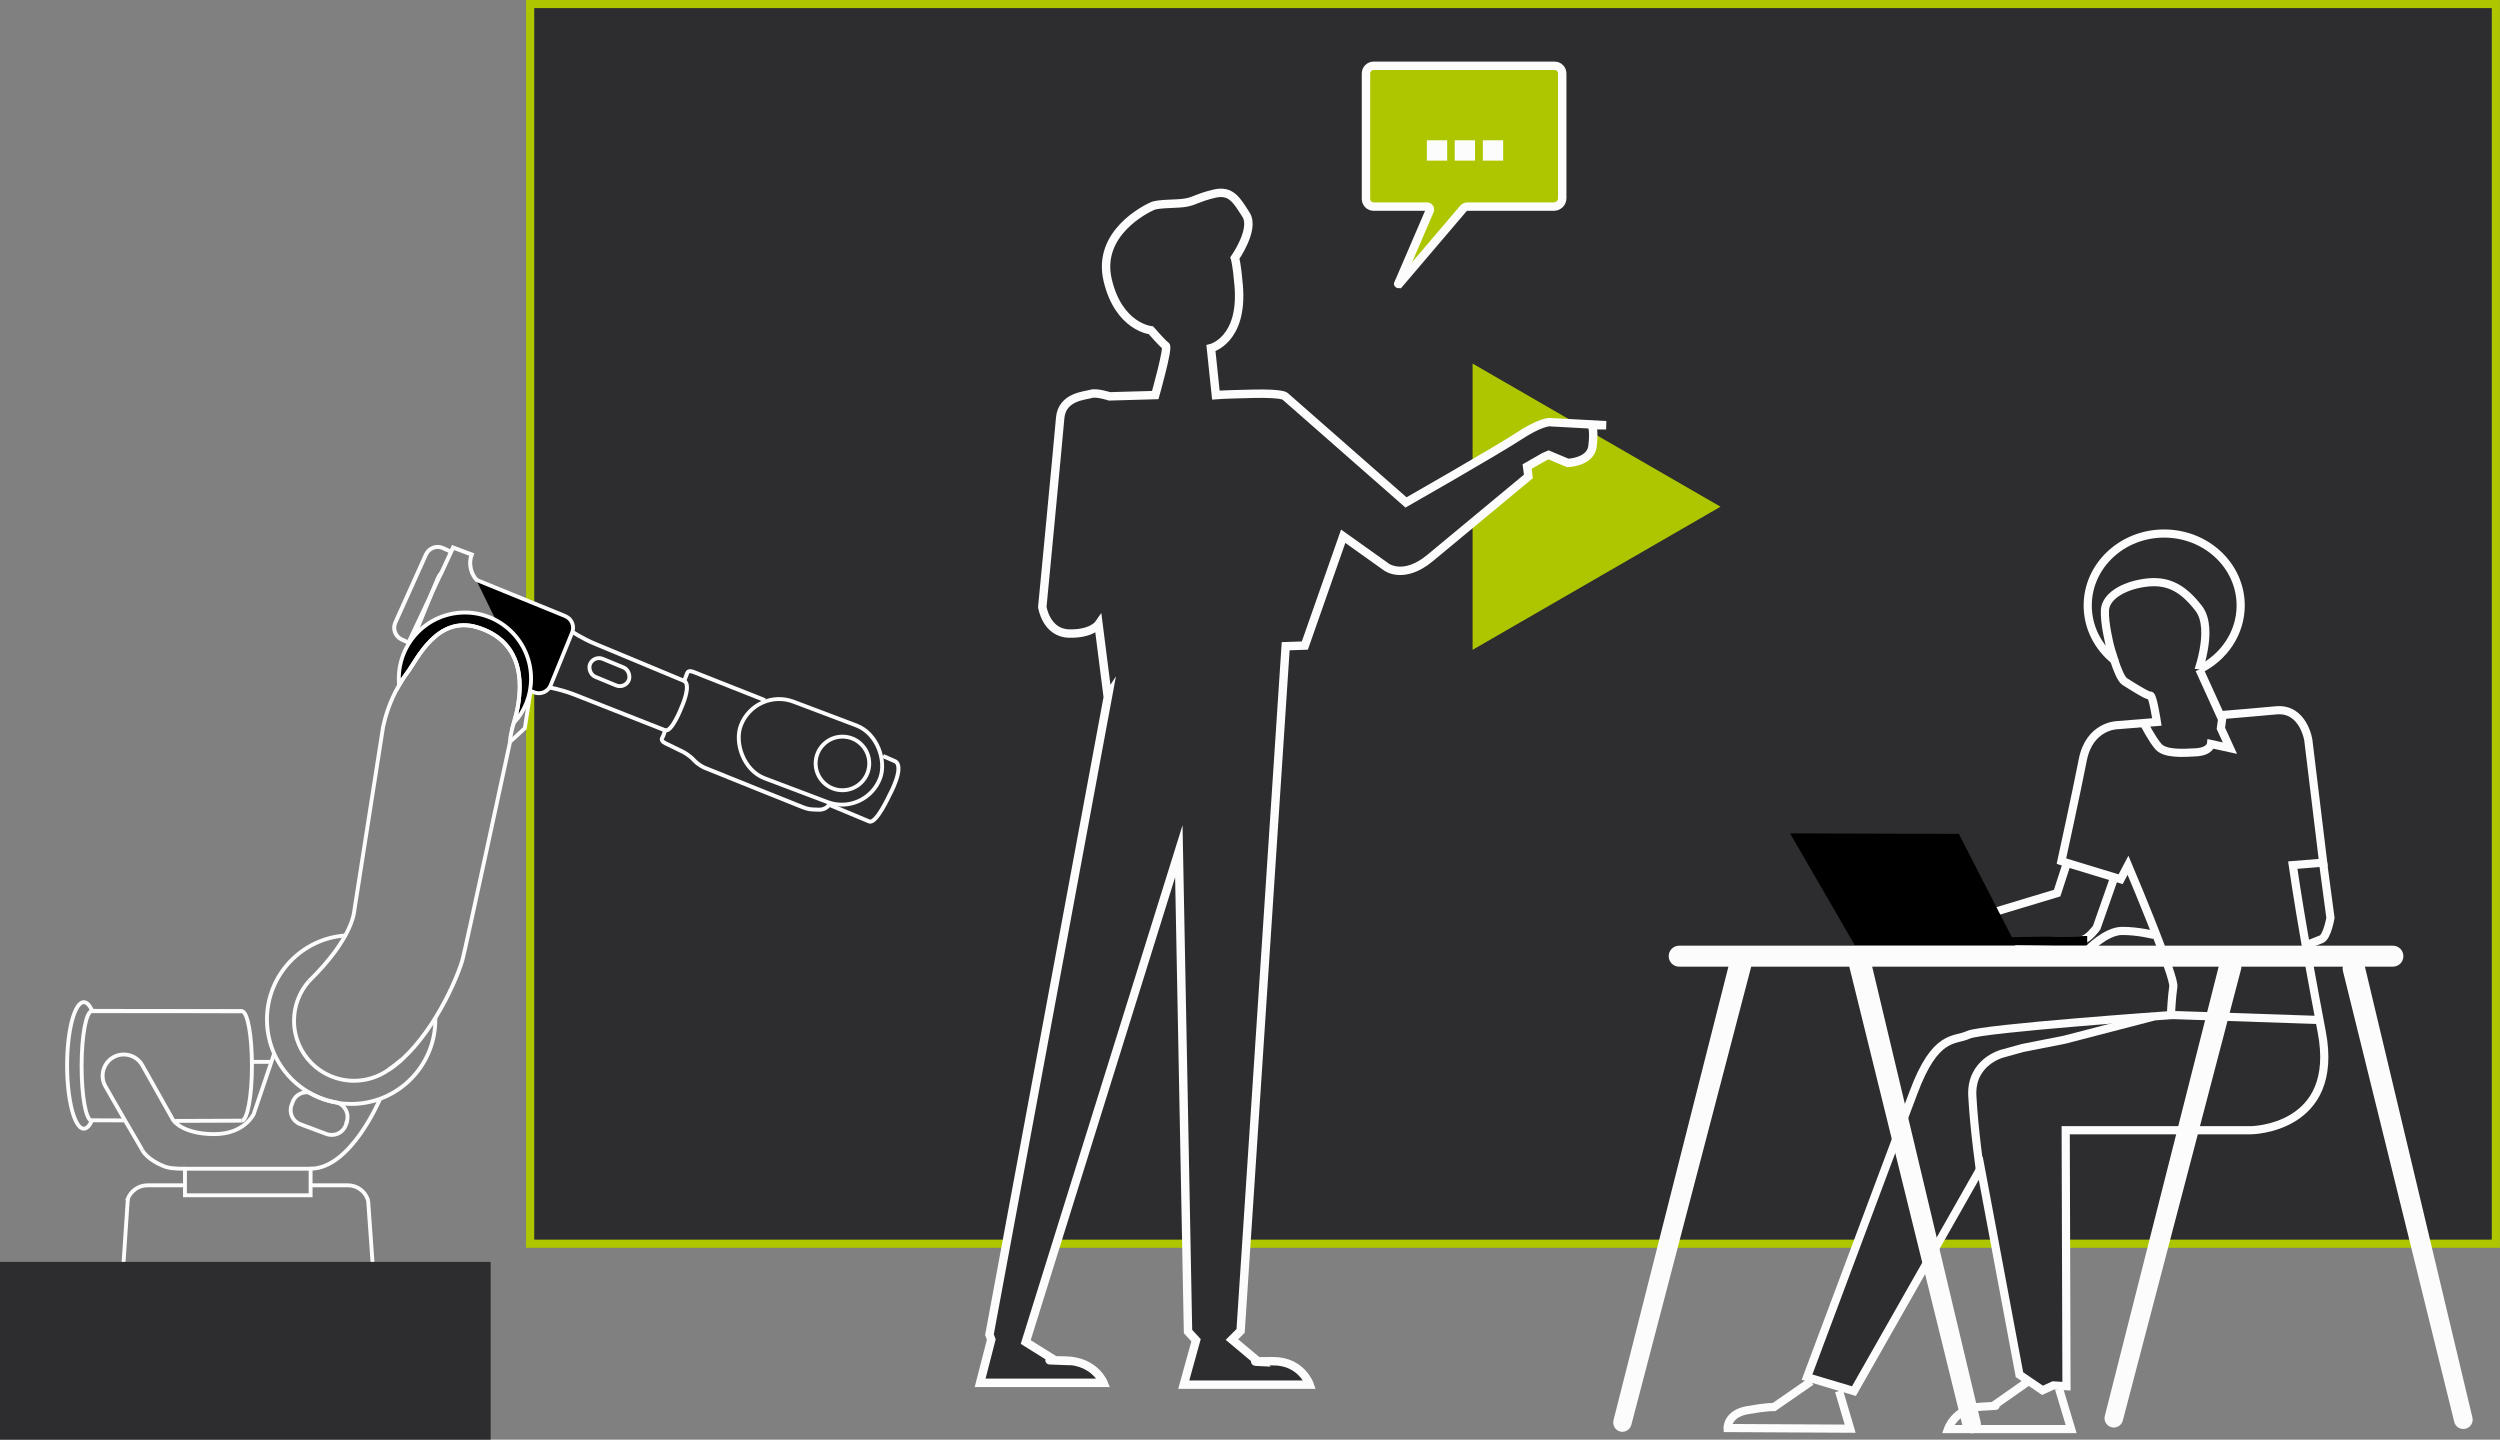 <?xml version="1.0" encoding="UTF-8"?>
<svg id="Ebene_2" xmlns="http://www.w3.org/2000/svg" viewBox="0 0 193.01 111.15">
  <rect x="0" y="0" width="193.01" height="111.15" fill="#808080" stroke="none"/>
  <defs>
    <style>
      .cls-1, .cls-2 {
        fill: #aec600;
      }

      .cls-3 {
        stroke: #aec600;
        stroke-width: .63px;
      }

      .cls-3, .cls-4, .cls-5, .cls-6, .cls-7, .cls-8, .cls-9, .cls-10, .cls-11, .cls-12, .cls-13, .cls-2, .cls-14, .cls-15 {
        stroke-miterlimit: 10;
      }

      .cls-3, .cls-16, .cls-14, .cls-15 {
        fill: #2d2d2f;
      }

      .cls-4, .cls-5, .cls-6, .cls-7, .cls-8, .cls-9, .cls-10, .cls-11, .cls-12 {
        fill: none;
      }

      .cls-4, .cls-5, .cls-6, .cls-7, .cls-8, .cls-9, .cls-10, .cls-11, .cls-12, .cls-13, .cls-2, .cls-14, .cls-15 {
        stroke: #fcfcfc;
      }

      .cls-4, .cls-14 {
        stroke-width: .63px;
      }

      .cls-5 {
        stroke-width: .31px;
      }

      .cls-6 {
        stroke-width: .3px;
      }

      .cls-7 {
        stroke-width: .3px;
      }

      .cls-8, .cls-13 {
        stroke-width: .3px;
      }

      .cls-9 {
        stroke-width: .3px;
      }

      .cls-10 {
        stroke-width: .31px;
      }

      .cls-11 {
        stroke-width: .3px;
      }

      .cls-12 {
        stroke-width: .3px;
      }

      .cls-2, .cls-15 {
        stroke-width: .65px;
      }

      .cls-17 {
        fill: #fcfcfc;
      }
    </style>
  </defs>
  <g id="Ebene_1-2" data-name="Ebene_1">
    <rect class="cls-3" x="40.93" y=".31" width="151.76" height="95.71"/>
    <polygon class="cls-1" points="132.83 39.12 113.69 28.07 113.69 50.17 132.83 39.12"/>
    <path class="cls-15" d="M85.54,53.75l-9.15,49.29.14.38-.86,3.34h9.53s-.67-1.67-2.91-1.72-.81,0-.81,0l-2.29-1.43,11.82-37.89.71,37.08.62.67-.95,3.43h9.72s-.62-1.81-2.81-1.81-1.14.05-1.14.05l-2.05-1.72.67-.67,3.48-52.86,1.48-.05,2.96-8.44,3.34,2.38s1.33,1,3.38-.71,7.58-6.29,7.58-6.29l-.1-.76,1.33-.76.33-.14,1.48.62s1.76-.05,1.91-1.29-.05-1.62-.05-1.62h1.1l-4.39-.24s-.71,0-2.38,1.1-8.68,5.1-8.68,5.1l-9.34-8.2s-.19-.24-2.48-.19-2.86.1-2.86.1l-.38-3.62s2.51-.61,2.14-4.86c-.14-1.67-.29-2.1-.29-2.1,0,0,1.57-2.24.86-3.34s-1.14-1.95-2.48-1.62-1.38.52-2.1.67-2.14.05-2.67.29-4.29,2.1-3.43,5.72c.86,3.62,3.34,3.86,3.34,3.86,0,0,.91,1.05,1.14,1.19s-.81,3.81-.81,3.81l-3.53.1s-1-.33-1.43-.19-2.24.19-2.38,1.86c-.14,1.67-1.38,14.59-1.38,14.59,0,0,.29,2,2.05,2.05s2.29-.71,2.29-.71l.71,5.58Z"/>
    <g>
      <path class="cls-2" d="M107.96,21.89l2.42-5.63c.06-.15-.05-.31-.21-.31h-4.12c-.33,0-.59-.27-.59-.59V5.67c0-.33.27-.59.59-.59h13.97c.33,0,.59.27.59.59v9.64c0,.35-.29.64-.64.64h-6.69c-.1,0-.23.06-.29.13l-4.98,5.85s-.09,0-.07-.04Z"/>
      <rect class="cls-17" x="110.16" y="10.83" width="1.57" height="1.57"/>
      <rect class="cls-17" x="112.31" y="10.83" width="1.57" height="1.57"/>
      <rect class="cls-17" x="114.48" y="10.83" width="1.57" height="1.57"/>
    </g>
    <ellipse class="cls-16" cx="166.79" cy="48.25" rx="4.92" ry="4.62"/>
    <path class="cls-14" d="M172.99,46.74c0,2.15-1.3,4.02-3.2,4.95l-.26.63s1.49-3.7.22-5.35c-1.27-1.65-2.48-2.22-4.19-1.97-1.72.25-2.99,1.08-3.05,2.1-.06,1.01.38,2.73.38,2.73,0,0,.13.52.33,1.13-1.25-1.02-2.04-2.53-2.04-4.21,0-3.07,2.64-5.56,5.9-5.56s5.91,2.49,5.91,5.56Z"/>
    <path class="cls-14" d="M163.22,50.95c.23.7.54,1.5.82,1.67.51.32,1.78,1.14,1.97,1.08.19-.06.51,2.04.51,2.04l-3.11.25s-2.1.06-2.61,2.67c-.51,2.61-1.65,7.82-1.65,7.82l.43.14,4.14,1.26.57-1.08s1.48,3.49,2.51,6.22c.23.59.43,1.15.59,1.62.27.77.42,1.34.4,1.51-.12.76-.19,2.22-.19,2.22,0,0-14.56,1.02-15.63,1.52-1.08.51-2.55-.12-4.26,4.51-.14.38-.31.83-.51,1.35-.29.77-.63,1.69-1,2.7-2.54,6.8-6.69,17.87-6.69,17.87l3.62,1.08,5.4-9.5,1.11-1.94h0s3.28-5.78,3.28-5.78l2.99,15.95,1.78,1.21.83-.38,1.02.06-.06-19.76h14.3s6.93-.06,5.46-7.63c-.35-1.81-.65-3.49-.93-5-.1-.56-.19-1.11-.29-1.62-.67-3.84-1.01-6.22-1.01-6.22l2.35-.19-1.15-9.47s-.38-2.48-2.48-2.29c-1.46.13-2.99.27-3.78.33-.34.03-.54.05-.54.05l-1.61-3.54"/>
    <path class="cls-4" d="M171.62,55.04l-.16,1.19.7,1.53-1.46-.32s-.06.57-1.14.64-2.42.13-2.92-.44-1.08-1.72-1.08-1.72"/>
    <path class="cls-4" d="M179.35,66.6l.57,4.26s-.25,1.46-.7,1.65-1.14.44-1.14.44"/>
    <polyline class="cls-4" points="159.58 66.61 158.82 68.95 154.18 70.35"/>
    <path class="cls-4" d="M163.14,68l-1.27,3.62s-.64.89-1.14.95-5.15.13-5.15.13"/>
    <path class="cls-4" d="M161.14,73.38s1.43-1.51,2.7-1.51,2.48.32,2.48.32"/>
    <line class="cls-4" x1="178.84" y1="78.74" x2="167.59" y2="78.36"/>
    <path class="cls-4" d="M166.24,78.49l-6.85,1.78-3.24.64-1.59.44s-2.42.64-2.29,3.24.64,6.12.64,6.12"/>
    <path class="cls-4" d="M158.97,107.23l.93,3.1h-9.51s.57-1.62,2.45-1.72,1.05-.07,1.05-.07l2.45-1.72.02-.19"/>
    <path class="cls-4" d="M141.98,107.39l.86,2.91-9.46-.05s-.05-1.1,1.53-1.38,2.05-.24,2.05-.24l2.86-1.98"/>
    <polygon points="138.2 64.34 151.23 64.38 155.32 72.35 161.14 72.26 161.14 72.96 143.19 72.96 138.2 64.34"/>
    <path id="Tisch" class="cls-17" d="M190.34,110.3c-.38.1-.77-.14-.86-.52l-8.6-34.83c-.01-.06-.02-.11-.02-.17,0-.05,0-.1.02-.15h-7.84s0,.08,0,.12l-9.15,34.92c-.1.38-.49.62-.87.52s-.62-.49-.52-.87l8.79-34.69h-26.75l8.37,35.13c.1.39-.14.78-.52.88-.38.09-.77-.15-.87-.54l-8.74-35.44s0-.02,0-.03h-7.58l-9.25,35.36c-.1.39-.49.63-.87.53-.38-.1-.61-.49-.51-.88l8.87-35.01h-3.8c-.45,0-.81-.36-.81-.81s.36-.81.81-.81h55.1c.45,0,.81.36.81.81s-.36.81-.81.81h-2.16l8.3,34.81c.09.38-.14.76-.52.86Z"/>
    <rect class="cls-8" x="14.28" y="90.23" width="9.7" height="2.05"/>
    <line class="cls-8" x1="7.02" y1="78.04" x2="18.75" y2="78.07"/>
    <path class="cls-12" d="M18.66,86.52c-.62,0-5.3.02-5.3.02"/>
    <path class="cls-11" d="M7.09,78.07c-.44,0-.79,1.89-.79,4.23s.33,4.14.76,4.23"/>
    <path class="cls-8" d="M18.66,86.52c.44,0,.79-1.89.79-4.23s-.33-4.13-.75-4.22c-.81,0-11.62,0-11.62,0"/>
    <path class="cls-8" d="M7.14,78.07s-.01-.02-.02-.03c-.19-.42-.41-.67-.65-.67-.71,0-1.29,2.19-1.29,4.88s.58,4.89,1.29,4.89c.22,0,.44-.22.62-.61"/>
    <path class="cls-8" d="M13.41,86.55l-2.43-4.32c-.45-.78-1.46-1.05-2.24-.6-.78.45-1.05,1.46-.6,2.24.46.8.73,1.29,1.54,2.68.28.49.63,1.09,1.08,1.85.14.23.21.37.23.4,0,0-.1-.17-.1-.17"/>
    <path class="cls-8" d="M23.97,91.51h2.88c.69,0,1.28.42,1.52,1.03l.05.15"/>
    <path class="cls-8" d="M29.35,84.82s-2.25,5.41-5.38,5.41"/>
    <path class="cls-8" d="M21.15,81.39l-.23.69-1.33,3.92s-.71,1.58-3.1,1.56-3.09-1.04-3.09-1.04"/>
    <line class="cls-8" x1="19.44" y1="81.98" x2="20.92" y2="81.98"/>
    <path class="cls-8" d="M33.61,78.58s0,.09,0,.14c0,3.59-2.91,6.51-6.51,6.51-.37,0-.74-.03-1.09-.09h0"/>
    <path class="cls-8" d="M23.85,84.34h0c-1.94-1.13-3.24-3.23-3.24-5.63,0-3.46,2.71-6.29,6.12-6.49"/>
    <path class="cls-8" d="M26.01,85.13c-.78-.13-1.5-.4-2.16-.78"/>
    <path class="cls-8" d="M26.78,86.64l-.09.24c-.22.59-.88.89-1.48.67l-2.03-.76c-.59-.22-.89-.88-.67-1.48l.09-.24c.19-.52.72-.81,1.25-.73h0c.66.38,1.38.65,2.16.78h0l.08.03c.59.22.89.89.67,1.48Z"/>
    <path class="cls-8" d="M23.85,75.75c-.72.82-1.15,1.89-1.15,3.06,0,2.56,2.07,4.63,4.63,4.63,1,0,1.93-.32,2.69-.86,0,0,.02-.01.02-.02.34-.25.51-.37.93-.72"/>
    <circle class="cls-8" cx="65.04" cy="58.94" r="2.07"/>
    <rect class="cls-8" x="45.42" y="51.14" width="3.24" height="1.5" rx=".75" ry=".75" transform="translate(23.39 -14.03) rotate(22.45)"/>
    <path class="cls-10" d="M34.83,42.6l-.64-.29c-.49-.22-1.07,0-1.3.49l-2.37,5.27c-.22.49,0,1.07.49,1.3l.53.24.04.02h0"/>
    <polyline class="cls-10" points="31.48 49.73 33.25 45.98 33.25 45.96 34.05 44.26 34.06 44.26 34.83 42.6 34.99 42.27 35.01 42.22"/>
    <line class="cls-10" x1="36.57" y1="42.87" x2="34.84" y2="42.22"/>
    <path class="cls-10" d="M36.83,44.8c-.21-.21-.37-.47-.47-.85-.06-.26-.07-.49-.05-.68.02-.17.05-.3.08-.38"/>
    <path class="cls-8" d="M34.06,44.26s0,0,0,0c-.11.1-.19.22-.25.36l-.55,1.35h0s-1.1,2.72-1.1,2.72c-.04.09-.06.18-.07.28"/>
    <path class="cls-13" d="M36.76,44.76l6.87,2.8c.11.05.2.11.29.18h0c.3.27.41.7.25,1.1l-1.66,4.07c-.2.5-.78.74-1.28.54l-.29-.12"/>
    <rect class="cls-9" x="56.82" y="54.88" width="11.5" height="6.32" rx="3.16" ry="3.16" transform="translate(24.57 -18.37) rotate(20.71)"/>
    <path class="cls-13" d="M40.04,54.14c.29-2.05-.01-4.73-3.17-5.71-3.12-.96-4.68,2.5-5.4,3.46-.25.34-.47.67-.66,1-.02-.16-.02-.33-.02-.5,0-2.82,2.28-5.1,5.1-5.1s5.11,2.28,5.11,5.1c0,1.32-.5,2.53-1.33,3.43.14-.49.29-1.03.38-1.68Z"/>
    <path class="cls-8" d="M40.96,53.34l-.44,2.88-1.14,1.05s-3.52,16.34-3.69,16.89c-.67,2.16-2.8,6.53-5.67,8.43"/>
    <path class="cls-8" d="M23.85,75.75c3.46-3.37,3.5-5.44,3.52-5.55l2.21-14.11c.18-.81.52-1.97,1.23-3.19.19-.33.41-.67.66-1,.72-.96,2.27-4.42,5.4-3.46,3.15.98,3.46,3.66,3.17,5.71-.09.65-.24,1.2-.38,1.68-.14.52-.27.98-.29,1.44"/>
    <path class="cls-5" d="M59.06,54.06l-5.49-2.17s-.42-.21-.52.08-.23.6-.23.6c0,0-5.7-2.38-6.82-2.84s-1.87-.99-1.87-.99"/>
    <path class="cls-5" d="M64.09,62s-.21.53-.88.51-.76-.01-1.28-.21-7.54-3.03-7.54-3.03c0,0-.45-.19-.82-.59s-.83-.63-.83-.63l-1.27-.62s-.5-.19-.35-.45.22-.6.22-.6c0,0-5.75-2.26-6.88-2.71s-2.04-.59-2.04-.59"/>
    <path class="cls-5" d="M52.82,52.56c.58.33-.2,2.04-.2,2.04,0,0-.76,1.98-1.28,1.78"/>
    <path class="cls-5" d="M68.18,58.37l.96.42c.71.48-.48,2.62-.48,2.62,0,0-1.02,2.23-1.55,2.01l-3.09-1.29"/>
    <path class="cls-6" d="M28.42,92.66l.99,13.95c.19,1.15.87,1.25.87,1.25h3.6"/>
    <path class="cls-8" d="M14.28,90.23s-.93.02-1.41-.12-1.54-.66-1.88-1.31"/>
    <path class="cls-8" d="M9.82,92.69l.05-.15c.24-.6.83-1.03,1.52-1.03h2.88"/>
    <path class="cls-8" d="M9.87,92.54l-.95,14.13c-.3,1.15-1.36,1.25-1.36,1.25h-1.13s-1.36-.02-1.36-.02"/>
    <rect class="cls-16" y="97.42" width="37.88" height="13.73"/>
    <line class="cls-7" x1="7.03" y1="86.49" x2="9.67" y2="86.5"/>
  </g>
</svg>